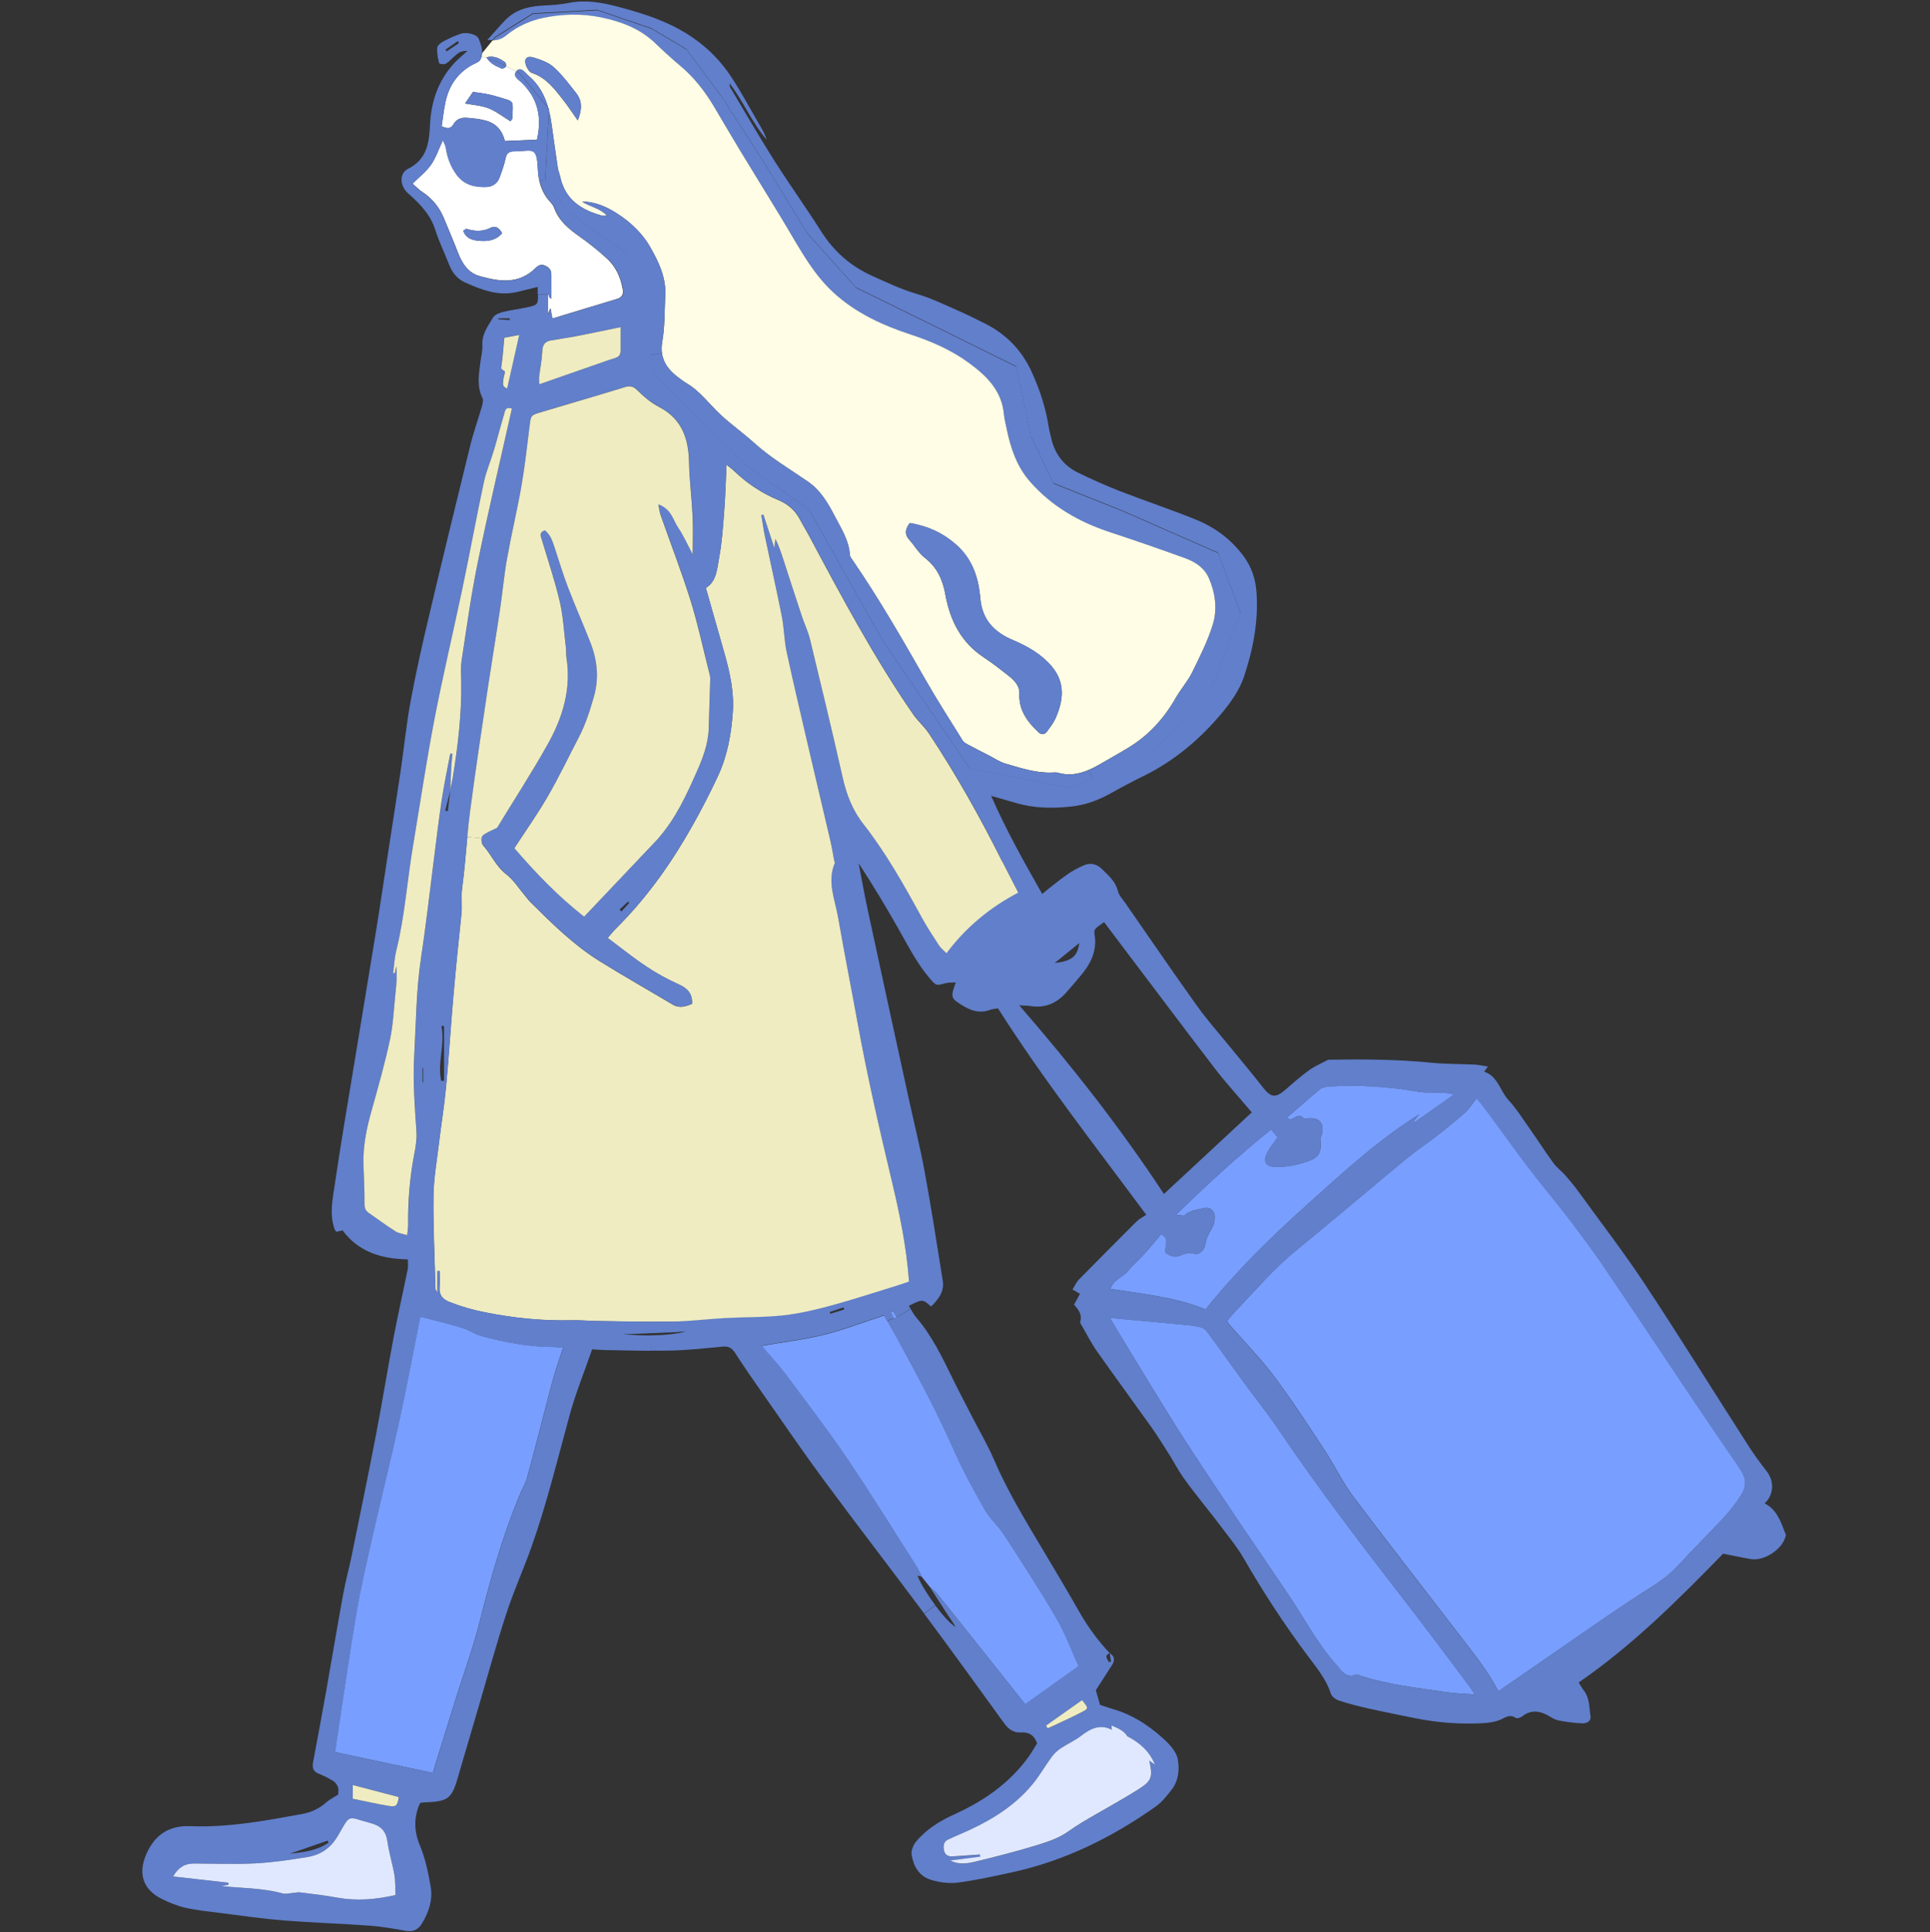 <svg width="800" height="801" viewBox="0 0 800 801" fill="none" xmlns="http://www.w3.org/2000/svg">
<rect x="0" y="0" width="800" height="801" fill="#333333" stroke="none"/>
<path d="M216.349 34.343C223.219 41.045 224.601 49.024 222.59 57.883C217.941 58.093 213.647 58.281 209.291 58.449C208.16 53.946 205.563 51.244 201.731 50.092C199.176 49.318 196.411 49.066 193.73 48.836C191.364 48.626 189.207 49.234 187.929 51.579C186.903 53.422 185.395 53.401 183.07 52.333C183.573 49.066 183.929 45.673 184.641 42.322C186.233 34.783 190.442 29.212 197.542 25.986C198.212 25.693 198.945 25.149 199.218 24.562C199.406 24.143 199.532 23.767 199.657 23.348L201.919 24.123C203.406 26.468 205.626 27.39 207.783 28.332C208.265 28.542 209.354 28.144 209.647 27.683C209.71 27.62 209.731 27.515 209.752 27.411L214.024 29.568C212.37 31.516 215.03 33.044 216.349 34.301V34.343ZM212.496 45.946C212.642 42.197 212.475 41.924 209.082 40.961C206.925 40.333 204.768 39.6 202.568 39.139C200.244 38.636 197.898 38.385 196.055 38.113C194.799 39.956 193.898 41.233 192.767 42.888C196.139 43.537 199.532 43.726 202.527 44.898C205.647 46.134 208.412 48.333 211.574 50.26C211.888 49.778 212.328 49.422 212.37 49.045C212.475 48.04 212.454 46.993 212.475 45.967L212.496 45.946Z" fill="white"/>
<path d="M258.106 119.67C258.483 121.638 258.107 123.209 255.824 123.9C247.007 126.518 238.231 129.241 228.911 132.068C228.597 130.393 228.388 129.262 228.115 127.796C227.717 128.759 227.445 129.408 227.027 130.435V122.078C227.027 122.078 227.215 121.974 227.236 121.995C227.32 122.078 227.424 122.204 227.445 122.33C227.55 122.853 227.655 123.419 228.513 123.879V113.596C228.513 111.879 227.571 110.874 226.063 110.162C224.387 109.387 223.173 109.931 222.021 111.083C215.068 118.015 206.837 116.738 198.711 114.413C194.229 113.156 191.695 109.449 190.019 105.156C188.114 100.213 186.019 95.355 184.009 90.454C182.103 85.846 179.087 82.181 174.898 79.459C173.663 78.663 172.637 77.532 171.003 76.129C173.788 73.364 176.678 71.144 178.689 68.254C180.7 65.406 181.789 61.908 183.59 58.117C184.072 59.29 184.679 60.212 184.805 61.217C185.454 65.343 186.815 69.091 189.328 72.463C192.47 76.673 196.931 77.678 201.769 77.469C204.114 77.364 206.146 76.066 207.025 73.699C208.01 71.06 208.994 68.359 209.581 65.615C209.957 63.793 210.711 62.934 212.45 62.746C212.91 62.725 213.35 62.704 213.811 62.683C220.932 62.536 222.565 60.442 222.963 70.411C223.026 71.919 223.215 73.448 223.571 74.914C224.283 78.244 225.812 81.427 228.367 84.045C228.974 84.694 229.477 85.511 229.77 86.349C231.718 91.585 235.739 94.894 240.137 97.993C244.095 100.779 247.886 103.816 251.446 107.062C255.132 110.392 257.206 114.79 258.085 119.691L258.106 119.67ZM208.136 96.695C206.984 94.412 205.245 93.47 203.486 94.37C200.114 96.109 196.868 95.962 193.433 94.873C193.161 94.789 192.721 95.271 192.03 95.627C192.993 98.601 195.381 99.439 197.915 99.753C201.685 100.172 205.35 99.899 208.136 96.695Z" fill="white"/>
<path d="M740.212 636.071C740.359 636.406 740.149 636.95 740.003 637.39C738.369 642.626 731.039 647.275 725.698 646.354C722.012 645.725 718.368 644.93 714.242 644.113C695.708 663.15 676.775 682.062 654.386 697.518C655.182 698.775 655.705 699.843 656.417 700.723C658.994 703.906 658.68 707.844 659.287 711.509C659.601 713.519 657.695 714.525 655.978 714.462C652.857 714.357 649.716 713.917 646.616 713.373C645.297 713.163 643.977 712.598 642.825 711.886C638.825 709.351 634.888 708.43 630.783 711.676C630.155 712.179 628.772 712.535 628.27 712.2C625.673 710.461 623.851 712.2 621.652 713.058C619.452 713.938 616.96 714.273 614.573 714.399C605.022 714.901 595.556 714.169 586.174 712.242C579.807 710.922 573.44 709.708 567.094 708.262C562.968 707.341 558.863 706.294 554.863 704.953C553.606 704.534 552.036 703.341 551.659 702.147C549.648 695.948 545.502 691.089 541.732 686.021C532.244 673.287 523.574 660.009 515.636 646.228C512.327 640.511 507.929 635.421 503.992 630.081C502.547 628.133 500.976 626.29 499.51 624.384C496.473 620.447 493.331 616.593 490.462 612.509C488.221 609.305 486.42 605.786 484.326 602.477C482.064 598.917 479.844 595.357 477.435 591.922C469.896 581.325 462.189 570.853 454.712 560.235C452.345 556.863 450.46 553.114 448.387 549.512C448.094 549.03 447.633 548.36 447.738 547.92C448.68 545.03 447.067 542.998 445.203 540.883C446.062 539.333 446.816 537.93 447.654 536.38C446.774 535.877 445.916 535.396 444.554 534.6C445.476 533.176 446.104 531.605 447.172 530.516C455.11 522.432 463.11 514.39 471.131 506.389C472.199 505.321 473.624 504.651 475.132 503.625C453.79 474.807 432.365 447.475 413.663 418.029C412.406 418.259 411.338 418.301 410.375 418.678C405.16 420.605 400.929 418.28 396.866 415.495C394.206 413.652 394.206 412.584 396.196 407.306C394.562 407.411 393.159 407.264 391.882 407.62C387.986 408.709 388.028 408.646 385.473 405.714C380.216 399.578 376.572 392.436 372.635 385.462C367.378 376.121 361.828 366.948 355.901 357.838C357.157 364.393 358.33 370.948 359.734 377.483C365.305 403.327 370.938 429.15 376.572 454.973C378.771 465.152 381.347 475.246 383.232 485.509C386.017 500.609 388.363 515.835 390.793 531.039C391.505 535.542 388.908 538.705 385.934 541.658C382.478 538.537 382.331 538.537 376.74 541.365C376.991 541.783 377.221 542.202 377.473 542.6L371.671 545.972C371.169 545.093 370.687 544.255 370.184 543.396C369.87 543.585 369.535 543.731 369.221 543.92C369.682 544.82 370.121 545.7 370.561 546.58L367.734 547.501C367.294 546.747 366.854 546.014 366.456 545.26C357.911 548.046 349.848 551.166 341.534 553.24C333.303 555.313 324.821 556.276 315.711 557.868C319.376 562.182 322.79 565.806 325.763 569.785C334.35 581.304 343.084 592.739 351.126 604.614C361.032 619.253 370.331 634.353 379.839 649.244C380.719 650.626 381.326 652.155 382.08 653.642C381.577 653.537 381.075 653.412 380.279 653.244C381.703 656.658 384.593 661.328 387.651 665.475L383.065 668.91C369.326 650.48 355.315 632.322 341.68 613.871C333.135 602.331 325.03 590.435 316.8 578.665C312.737 572.842 308.632 567.02 304.82 561.051C303.48 558.978 302.139 558.036 299.71 558.266C292.652 558.915 285.573 559.732 278.494 559.899C275.52 559.962 272.567 559.962 269.593 559.941L269.635 553.596C274.557 553.596 279.458 553.198 284.337 552.025C283.332 552.067 282.285 552.088 281.279 552.13L281.091 547.71C287.563 547.417 293.992 546.684 300.464 546.307C308.611 545.867 316.821 546.056 324.905 545.155C331.628 544.401 338.288 542.81 344.822 541.009C354.163 538.474 363.336 535.417 372.572 532.589C373.849 532.191 375.127 531.71 376.761 531.165C375.692 516.672 372.844 502.933 369.577 489.257C364.425 467.665 359.461 446.009 355.482 424.124C352.843 409.568 349.911 395.054 347.419 380.457C346.141 372.938 342.665 365.461 345.995 357.607C346.078 357.398 345.827 357.042 345.764 356.749C345.22 353.921 344.78 351.094 344.131 348.288C341.052 335.051 337.89 321.815 334.811 308.579C331.837 295.762 328.779 282.986 326.035 270.127C325.009 265.268 325.009 260.2 324.025 255.32C321.868 244.346 319.376 233.455 317.093 222.502C316.444 219.486 316.025 216.407 315.522 213.37C315.794 213.307 316.087 213.224 316.381 213.161C317.784 217.454 319.208 221.769 320.925 227.004C321.156 224.994 321.239 224.114 321.344 223.235C322.852 226.25 323.795 229.266 324.8 232.24C327.25 239.843 329.722 247.466 332.256 255.069C333.345 258.357 334.874 261.54 335.712 264.891C340.319 283.845 344.885 302.799 349.157 321.815C350.77 329.02 353.178 335.512 357.828 341.46C367.252 353.502 374.729 366.864 382.059 380.268C384.216 384.247 386.75 388.038 389.201 391.829C389.892 392.897 390.981 393.693 392.279 395.054C400.405 384.247 410.207 376.121 422.04 369.922C419.653 365.252 417.495 361.147 415.401 356.979C406.27 338.695 396.322 320.873 384.991 303.867C383.106 301.018 380.363 298.715 378.436 295.887C362.268 272.431 348.885 247.34 335.502 222.25C334.245 219.863 332.78 217.538 331.523 215.15C330.287 212.784 328.674 210.92 326.664 209.433L328.674 206.543L335.314 211.171L365.765 265.373L401.997 318.59L443.36 326.611L452.576 322.443L478.922 310.569L501.688 286.505L514.191 254.126L504.892 229.099L465.456 211.779L436.596 200.239L427.276 180.699L421.181 151.839L390.081 136.445L354.812 119.125L334.434 96.443L317.135 68.044L299.061 39.917L284.421 20.251L269.97 11.706L247.582 4.041L220.774 5.528L205.15 15.33L204.082 16.607C203.433 16.628 202.742 16.607 202.009 16.544C204.501 13.801 206.91 10.994 209.465 8.335C214.051 3.58 219.957 2.491 226.219 2.24C229.361 2.093 232.544 1.842 235.644 1.235C242.681 -0.189 249.55 1.046 256.231 2.805C263.52 4.732 270.85 6.952 277.635 10.157C287.877 14.953 296.61 22.073 302.914 31.603C307.333 38.263 311.082 45.383 315.124 52.274C316.15 54.054 317.156 55.834 317.742 57.866C311.773 50.912 308.275 42.347 302.474 34.556C302.516 35.456 302.453 35.833 302.579 36.064C308.632 46.179 314.517 56.42 320.821 66.369C327.125 76.317 334.015 85.909 340.34 95.878C345.597 104.192 352.55 110.329 361.514 114.371C367.671 117.156 373.766 120.026 380.321 121.952C386.227 123.691 391.819 126.476 397.495 128.947C400.804 130.372 404.029 132.068 407.296 133.639C416.511 138.037 423.297 144.718 427.611 154.1C430.962 161.431 433.454 168.97 434.69 176.95C434.92 178.416 435.36 179.903 435.674 181.369C437.078 188.008 440.826 193.013 446.879 195.966C452.701 198.815 458.649 201.453 464.681 203.799C475.111 207.841 485.771 211.339 496.096 215.59C503.887 218.795 510.505 223.8 515.573 230.711C518.819 235.13 520.453 240.115 520.83 245.476C521.71 257.582 519.385 269.352 515.594 280.682C513.793 285.981 510.337 290.966 506.714 295.322C497.646 306.254 486.965 315.323 474.126 321.648C469.498 323.93 464.953 326.339 460.471 328.852C455.382 331.679 450.083 333.711 444.282 334.339C436.386 335.219 428.595 335.135 420.909 332.831C417.914 331.931 414.878 331.114 410.836 329.941C417.202 344.497 424.512 357.398 431.988 370.592C435.57 367.765 438.774 365.042 442.209 362.655C444.387 361.084 446.837 359.785 449.309 358.717C452.031 357.565 454.628 358.152 456.806 360.33C459.445 362.969 462.356 365.315 463.34 369.315C463.822 371.262 465.477 372.938 466.67 374.697C476.43 388.729 486.043 402.845 495.991 416.751C500.264 422.762 505.206 428.312 509.877 434.051C514.359 439.58 518.966 444.983 523.301 450.575C526.883 455.183 528.684 455.413 533.187 451.455C536.244 448.774 539.323 446.072 542.632 443.685C544.978 442.009 547.721 440.836 550.297 439.475C550.528 439.328 550.863 439.328 551.177 439.328C565.188 439.098 579.178 439.182 593.148 440.564C599.158 441.171 605.211 441.067 611.264 441.36C612.939 441.444 614.615 441.842 616.751 442.156C615.955 443.266 615.62 443.727 615.18 444.292C620.898 446.135 621.715 452.188 625.233 455.999C628.689 459.769 631.411 464.188 634.385 468.377C637.611 472.964 640.626 477.676 643.914 482.179C645.318 484.084 647.328 485.53 648.878 487.31C650.763 489.467 652.606 491.687 654.281 494.012C663.497 506.724 673.11 519.207 681.78 532.317C696.273 554.266 710.137 576.633 724.337 598.77C726.766 602.582 729.426 606.289 732.233 609.849C735.709 614.269 735.144 619.902 731.458 623.253C736.589 625.892 738.202 630.96 740.086 635.84L740.212 636.071ZM721.321 620.384C723.667 616.845 724.295 613.535 721.384 609.305C706.975 588.403 692.964 567.209 678.785 546.119C673.717 538.6 668.711 531.039 663.58 523.563C656.02 512.609 647.894 502.117 639.474 491.792C630.888 481.257 623.181 470.01 615.034 459.12C614.007 457.717 612.834 456.46 611.976 455.434C610.195 457.675 608.96 459.727 607.242 461.298C603.41 464.712 599.41 467.937 595.347 471.1C591.305 474.283 586.969 477.068 583.011 480.336C567.743 492.964 552.727 505.866 537.354 518.327C527.783 526.097 519.909 535.459 511.447 544.297C510.442 545.386 509.542 546.58 508.536 547.794C509.227 548.674 509.73 549.407 510.337 550.077C516.285 556.926 522.694 563.418 528.098 570.664C535.428 580.466 542.129 590.749 548.831 600.949C552.999 607.253 556.203 614.227 560.706 620.216C575.576 640.029 590.823 659.59 605.944 679.214C611.347 686.23 616.918 693.141 621.023 701.205C628.521 696.031 635.956 690.9 643.391 685.769C655.203 677.622 666.91 669.287 678.974 661.496C684.691 657.789 690.555 654.48 695.247 649.37C701.509 642.584 708.064 636.092 714.326 629.348C716.881 626.583 719.227 623.567 721.3 620.426L721.321 620.384ZM611.327 702.545C610.154 700.765 609.546 699.718 608.813 698.775C600.289 687.445 591.849 676.031 583.158 664.826C564.853 641.16 546.653 617.431 529.92 592.613C525.375 585.848 520.244 579.503 515.406 572.905C510.337 565.973 505.374 558.978 500.306 552.046C499.74 551.292 498.798 550.601 497.876 550.349C496.159 549.868 494.337 549.616 492.535 549.428C481.75 548.423 470.964 547.417 460.115 546.433C462.838 550.936 465.561 555.627 468.409 560.256C476.807 573.89 484.933 587.691 493.729 601.074C506.714 620.929 520.076 640.49 533.396 660.135C540.265 670.229 545.857 681.204 554.088 690.398C556.329 692.848 557.984 695.843 562.11 694.314C562.675 694.105 563.534 694.628 564.267 694.859C575.513 698.524 587.262 699.738 598.886 701.477C602.802 702.042 606.761 702.168 611.327 702.545ZM586.404 465.256C591.828 461.445 597.253 457.612 602.656 453.8C599.85 452.963 597.315 453.025 594.76 452.963C592.498 452.921 590.216 453.025 587.975 452.648C575.723 450.554 563.387 449.654 550.968 450.449C549.69 450.512 548.119 450.743 547.198 451.538C542.486 455.392 537.941 459.497 533.312 463.497C534.318 464.104 535.009 464.125 535.595 463.874C537.187 463.141 538.674 461.675 540.37 463.728C540.58 464 541.501 463.707 542.067 463.665C546.863 463.204 549.02 465.675 547.889 470.387C547.7 471.1 547.198 471.812 547.281 472.482C547.91 477.424 546.737 479.812 542.569 481.32C538.045 482.933 533.375 483.938 528.516 483.812C524.809 483.728 523.448 481.864 524.977 478.493C526.087 476.105 527.867 474.032 529.522 471.518C528.809 470.681 528.014 469.675 526.862 468.293C513.249 479.226 500.662 490.807 487.488 503.625C489.436 503.771 490.672 504.232 491.049 503.834C493.227 501.656 496.201 501.698 498.839 500.881C500.955 500.211 503.259 501.593 503.426 503.834C503.573 505.426 503.384 507.269 502.651 508.609C501.332 510.976 499.929 513.196 499.552 516.023C499.238 518.285 497.164 520.421 495.174 519.814C492.64 519.039 490.944 519.877 488.912 520.672C486.713 521.552 484.828 520.652 483.132 519.458C482.42 516.861 485.142 513.615 481.289 511.73C478.901 514.515 476.702 517.196 474.399 519.772C472.158 522.222 469.54 524.38 467.529 526.997C465.477 529.615 461.519 530.348 460.304 534.37C473.896 536.485 487.3 537.783 499.656 542.872C512.578 526.767 526.862 512.861 541.69 499.52C556.539 486.158 571.241 472.587 588.331 461.926C587.556 462.89 586.739 463.874 585.964 464.837C586.111 464.984 586.236 465.11 586.383 465.277L586.404 465.256ZM518.861 461.151C513.605 454.91 508.39 449.214 503.698 443.14C490.923 426.49 478.357 409.673 465.686 392.939C463.005 389.378 460.304 385.818 457.644 382.279C453.581 385.169 453.372 385.19 453.728 387.598C454.817 394.531 451.863 399.955 447.591 404.918C445.643 407.222 443.696 409.547 441.685 411.767C437.748 416.081 432.952 418.029 427.087 417.087C425.977 416.919 424.847 416.919 422.48 416.793C444.47 442.093 464.409 467.56 482.462 494.996C494.881 483.477 506.777 472.398 518.861 461.172V461.151ZM437.203 399.222C444.282 398.489 446.628 396.436 447.361 390.97C443.884 393.798 440.554 396.52 437.203 399.222ZM349.911 542.914C349.848 542.6 349.764 542.286 349.702 541.993C347.775 542.642 345.869 543.312 343.921 543.941C343.984 544.192 344.089 544.422 344.152 544.674C346.057 544.066 347.984 543.48 349.911 542.893V542.914Z" fill="#617FCB"/>
<path d="M721.407 609.304C724.297 613.534 723.69 616.843 721.344 620.383C719.271 623.524 716.925 626.54 714.37 629.304C708.087 636.069 701.532 642.541 695.29 649.326C690.599 654.436 684.735 657.746 679.017 661.453C666.975 669.244 655.268 677.6 643.435 685.726C635.979 690.857 628.565 695.988 621.067 701.161C616.941 693.119 611.391 686.187 605.988 679.171C590.888 659.526 575.641 639.986 560.75 620.173C556.268 614.162 553.043 607.209 548.875 600.905C542.152 590.685 535.472 580.423 528.141 570.621C522.738 563.375 516.35 556.882 510.381 550.034C509.774 549.364 509.271 548.631 508.58 547.751C509.585 546.536 510.486 545.342 511.491 544.253C519.952 535.415 527.848 526.054 537.398 518.284C552.75 505.822 567.766 492.921 583.055 480.292C587.013 477.025 591.328 474.219 595.391 471.056C599.433 467.915 603.433 464.669 607.286 461.255C609.004 459.684 610.26 457.632 612.02 455.391C612.878 456.396 614.051 457.673 615.077 459.077C623.224 469.967 630.952 481.214 639.518 491.748C647.937 502.073 656.043 512.587 663.624 523.519C668.755 530.996 673.761 538.557 678.829 546.075C692.987 567.165 706.998 588.36 721.428 609.262L721.407 609.304Z" fill="#789EFF"/>
<path d="M608.805 698.752C609.538 699.695 610.145 700.763 611.318 702.522C606.731 702.145 602.794 702.04 598.877 701.454C587.275 699.716 575.505 698.48 564.258 694.836C563.525 694.606 562.666 694.082 562.101 694.291C557.954 695.841 556.299 692.846 554.079 690.375C545.849 681.181 540.257 670.207 533.387 660.112C520.067 640.467 506.706 620.906 493.721 601.051C484.945 587.669 476.799 573.867 468.4 560.233C465.552 555.604 462.808 550.913 460.106 546.41C470.955 547.394 481.741 548.379 492.527 549.405C494.328 549.594 496.129 549.845 497.867 550.327C498.789 550.578 499.731 551.269 500.297 552.023C505.386 558.955 510.35 565.95 515.397 572.883C520.235 579.48 525.345 585.826 529.911 592.59C546.645 617.408 564.844 641.137 583.149 664.803C591.84 676.008 600.281 687.401 608.805 698.752Z" fill="#789EFF"/>
<path d="M602.655 453.802C597.252 457.614 591.828 461.447 586.403 465.258C586.257 465.091 586.131 464.965 585.985 464.819C586.759 463.855 587.576 462.871 588.351 461.907C571.261 472.568 556.58 486.139 541.71 499.501C526.882 512.842 512.599 526.748 499.677 542.854C487.32 537.743 473.916 536.466 460.324 534.351C461.539 530.329 465.497 529.596 467.55 526.979C469.581 524.361 472.199 522.224 474.419 519.753C476.744 517.177 478.922 514.496 481.309 511.711C485.142 513.596 482.44 516.842 483.152 519.439C484.828 520.633 486.713 521.533 488.933 520.654C490.964 519.879 492.661 519.02 495.195 519.795C497.163 520.402 499.237 518.245 499.572 516.004C499.97 513.177 501.373 510.978 502.672 508.59C503.405 507.229 503.593 505.386 503.447 503.815C503.279 501.574 500.996 500.213 498.86 500.862C496.221 501.658 493.247 501.616 491.069 503.815C490.671 504.213 489.456 503.752 487.509 503.606C500.682 490.788 513.269 479.207 526.882 468.274C528.034 469.656 528.83 470.662 529.542 471.5C527.887 474.013 526.086 476.086 524.997 478.474C523.489 481.825 524.83 483.689 528.537 483.793C533.396 483.94 538.066 482.914 542.59 481.301C546.757 479.814 547.93 477.406 547.302 472.463C547.218 471.793 547.721 471.081 547.909 470.369C549.04 465.656 546.904 463.185 542.087 463.646C541.522 463.688 540.6 463.981 540.391 463.709C538.694 461.635 537.186 463.101 535.616 463.855C535.05 464.107 534.359 464.086 533.333 463.478C537.961 459.478 542.506 455.394 547.218 451.52C548.14 450.745 549.71 450.514 550.988 450.43C563.407 449.656 575.722 450.535 587.995 452.63C590.236 453.027 592.519 452.902 594.781 452.944C597.336 452.986 599.87 452.944 602.676 453.781L602.655 453.802Z" fill="#789EFF"/>
<path d="M504.951 229.238L514.25 254.265L501.747 286.644L478.981 310.708L452.635 322.583L451.168 319.295C452.718 318.645 454.226 317.849 455.713 316.991C459.755 314.645 463.86 312.362 467.861 309.933C476.154 304.844 482.5 297.89 487.317 289.429C489.411 285.743 492.301 282.497 494.165 278.769C497.37 272.256 500.679 265.7 502.773 258.831C504.679 252.548 503.758 245.846 501.119 239.752C499.276 235.521 495.464 233.008 491.275 231.5C480.908 227.751 470.457 224.128 459.986 220.672C447.252 216.463 435.984 210.033 427.063 199.834C421.471 193.488 418.937 185.781 417.282 177.696C416.884 175.77 416.382 173.864 416.193 171.895C415.313 162.073 409.051 155.915 401.679 150.554C394.412 145.213 386.223 141.653 377.72 138.846C365.971 134.993 354.829 129.904 345.635 121.484C341.781 117.966 338.388 113.756 335.456 109.421C331.163 103.054 327.456 96.269 323.435 89.692C317.864 80.519 312.209 71.388 306.638 62.215C303.036 56.267 299.559 50.235 295.999 44.287C292.166 37.878 287.622 32.077 281.883 27.26C278.406 24.349 275.035 21.291 271.788 18.129C265.443 11.992 257.673 9.039 249.232 7.301C241.232 5.646 233.253 5.856 225.378 7.469C219.744 8.62 214.403 11.071 209.922 14.736C208.183 16.181 206.361 16.788 204.204 16.851L205.272 15.574L220.896 5.772L247.704 4.285L270.092 11.95L284.543 20.495L299.182 40.161L317.257 68.288L334.556 96.687L354.934 119.369L390.202 136.689L421.303 152.083L427.398 180.943L436.718 200.483L465.578 212.023L505.014 229.343L504.951 229.238Z" fill="#617FCB"/>
<path d="M501.1 239.687C503.739 245.782 504.661 252.505 502.755 258.767C500.66 265.636 497.351 272.191 494.147 278.705C492.283 282.454 489.393 285.7 487.299 289.365C482.503 297.826 476.136 304.8 467.842 309.869C463.842 312.298 459.758 314.581 455.695 316.927C454.208 317.785 452.679 318.581 451.15 319.23C447.171 320.927 443.003 321.66 438.438 320.34C437.726 320.131 436.93 320.236 436.155 320.257C429.369 320.55 423.023 318.372 416.677 316.529C414.248 315.817 412.049 314.267 409.787 313.115C407.127 311.754 404.426 310.434 401.808 308.989C400.823 308.465 399.63 307.921 399.064 307.062C393.87 298.706 388.55 290.433 383.671 281.909C374.079 265.092 364.424 248.316 353.47 232.336C352.968 231.603 352.297 230.765 352.256 229.949C351.858 223.98 348.674 219.1 346.014 214.011C343.229 208.628 340.15 203.351 335.019 199.769C327.48 194.554 319.521 189.905 312.652 183.685C308.191 179.643 303.227 176.145 298.787 172.04C294.054 167.642 290.263 162.218 284.546 158.867C283.373 158.176 282.284 157.317 281.216 156.521C277.467 153.715 274.933 150.573 274.367 146.343C274.179 144.856 274.2 143.243 274.535 141.442C275.624 135.243 275.414 128.792 275.75 122.467C276.168 115.011 272.964 108.456 269.487 102.383C266.283 96.791 261.445 92.141 255.895 88.581C251.476 85.733 246.722 83.617 241.298 83.554C244.418 85.691 248.502 86.151 251.581 89.314C250.617 89.377 250.157 89.565 249.759 89.46C241.067 87.136 234.198 82.821 232.187 73.229C231.936 72.056 231.412 70.905 231.224 69.732C230.323 63.763 229.506 57.794 228.669 51.825C228.396 49.773 228.04 47.804 227.538 45.856L227.58 45.186L227.266 44.788C225.841 39.699 223.433 35.092 219.056 31.384C217.652 30.191 216.019 27.573 214.26 29.29C214.155 29.374 214.05 29.5 214.008 29.583L209.736 27.426C209.841 26.882 209.694 26.023 209.359 25.814C207.202 24.306 204.898 22.923 201.631 23.74C201.694 23.887 201.798 24.012 201.882 24.138L199.62 23.363C199.704 22.944 199.788 22.525 199.809 22.107L204.165 16.766C206.322 16.703 208.144 16.096 209.882 14.651C214.364 10.986 219.705 8.535 225.339 7.383C233.213 5.771 241.193 5.561 249.193 7.216C257.633 8.954 265.403 11.907 271.749 18.044C274.996 21.185 278.367 24.243 281.844 27.175C287.603 31.971 292.127 37.772 295.96 44.202C299.52 50.15 302.997 56.181 306.599 62.129C312.17 71.303 317.825 80.434 323.396 89.607C327.417 96.183 331.124 102.969 335.417 109.336C338.37 113.692 341.742 117.881 345.596 121.399C354.79 129.818 365.932 134.908 377.681 138.761C386.184 141.568 394.373 145.128 401.64 150.469C408.991 155.83 415.274 161.987 416.154 171.81C416.342 173.758 416.845 175.663 417.243 177.611C418.898 185.695 421.432 193.402 427.024 199.748C435.946 209.927 447.213 216.377 459.947 220.587C470.439 224.043 480.869 227.666 491.236 231.415C495.425 232.923 499.236 235.436 501.079 239.666L501.1 239.687ZM437.516 297.826C440.804 290.37 441.705 283.04 435.883 276.192C431.526 271.123 425.872 267.919 419.945 265.406C411.986 262.055 407.106 256.903 406.332 248.023C405.599 239.415 403.064 231.624 396.09 225.592C390.645 220.859 384.571 218.116 377.136 216.838C375.23 219.247 374.812 221.446 376.948 223.833C379.126 226.284 380.843 229.32 383.377 231.289C388.55 235.289 390.812 240.525 391.902 246.682C393.849 257.322 398.436 266.369 407.798 272.548C411.316 274.872 414.646 277.469 417.955 280.087C420.363 281.972 422.667 284.213 422.542 287.543C422.228 294.308 425.725 299.062 430.27 303.418C431.694 304.779 432.992 304.654 434.061 303.167C435.296 301.47 436.658 299.753 437.495 297.847L437.516 297.826ZM239.496 49.877C241.172 45.605 241.465 41.982 238.889 38.715C235.915 34.945 233.025 31.008 229.485 27.845C227.286 25.834 224.061 24.745 221.087 23.824C218.281 22.965 217.024 24.515 218.092 27.238C218.553 28.41 219.454 29.877 220.48 30.233C226.323 32.159 229.779 36.746 233.297 41.249C235.371 43.888 237.235 46.715 239.475 49.898L239.496 49.877Z" fill="#FFFDE6"/>
<path d="M488.167 729.216C488.942 733.279 488.628 738.096 485.759 741.824C483.748 744.421 481.612 747.143 478.973 749.007C460.752 761.867 441.066 771.584 419.138 776.297C411.766 777.888 404.352 779.543 396.875 780.485C393.252 780.946 389.231 780.381 385.712 779.271C381 777.826 378.633 773.658 377.879 768.987C377.607 767.312 378.487 765.008 379.618 763.626C383.89 758.411 389.44 754.976 395.618 752.17C407.598 746.746 418.279 739.415 426.154 728.609C427.578 726.682 428.73 724.567 429.903 722.724C428.583 719.226 426.405 718.032 423.096 718.242C420.206 718.409 418.028 716.922 416.29 714.493C405.294 699.309 394.32 684.125 383.136 669.067C383.115 669.046 383.115 669.025 383.094 669.004L387.681 665.569C390.759 669.716 394.006 673.297 396.079 674.47C395.179 672.815 394.027 671.287 393 669.716C390.466 665.862 388.016 661.946 385.503 658.029C386.403 658.804 387.45 659.475 388.183 660.396C394.718 668.522 401.189 676.669 407.703 684.837C413.42 692.041 419.159 699.246 424.918 706.513C432.437 701.152 439.725 695.937 447.034 690.743C443.851 683.727 441.442 676.962 437.861 670.868C430.908 658.993 423.389 647.453 415.912 635.913C413.651 632.395 410.258 629.588 408.205 625.986C403.514 617.713 398.886 609.315 395.074 600.603C388.121 584.79 379.953 569.648 371.659 554.527C370.382 552.161 369.041 549.836 367.722 547.574L370.549 546.653C370.926 546.443 371.303 546.234 371.68 546.024L377.481 542.652C378.193 543.888 378.885 545.166 379.806 546.213C386.403 553.899 390.676 562.905 395.053 571.868C397.65 577.188 400.414 582.382 403.095 587.618C406.069 593.419 409.399 599.032 411.954 605.001C417.399 617.692 424.478 629.463 431.557 641.296C436.898 650.259 442.259 659.223 447.411 668.292C450.951 674.491 455.119 680.188 459.998 685.381C457.36 686.512 459.224 687.79 459.517 689.005C459.852 688.984 460.187 688.963 460.522 688.942C460.333 687.748 460.145 686.575 459.998 685.402H460.019C462.177 686.722 462.155 688.418 460.899 690.366C458.721 693.78 456.522 697.152 454.239 700.712C454.7 702.387 455.265 704.377 455.977 706.807C457.527 707.309 459.663 708.063 461.82 708.691C469.528 710.974 476.104 715.31 481.989 720.587C484.607 722.933 487.56 726.033 488.167 729.216ZM476.376 729.928C477.151 730.452 477.926 731.017 478.701 731.562C476.502 726.033 472.355 722.514 467.287 719.875C465.8 717.467 463.37 716.545 460.689 715.393C460.794 716.294 460.857 716.734 460.899 717.173C456.019 714.765 452.082 716.566 448.165 719.666C445.589 721.697 442.469 723.017 439.725 724.86C438.301 725.802 436.961 727.038 435.955 728.42C433.191 732.169 430.866 736.295 427.913 739.876C419.703 749.782 408.771 755.898 397.147 760.841C395.744 761.448 394.362 762.055 393 762.704C391.157 763.584 390.948 765.155 391.262 766.935C391.576 768.883 392.812 769.783 394.76 769.679C397.022 769.574 399.262 769.364 401.524 769.218C403.074 769.113 404.624 768.987 406.195 768.883L406.258 769.783C402.111 770.307 397.985 770.851 393.859 771.375C397.273 773.197 400.708 772.736 404.017 771.92C412.373 769.867 420.708 767.752 428.939 765.281C433.672 763.835 438.657 762.265 442.615 759.458C446.427 756.715 450.406 754.39 454.448 752.107C460.082 748.882 465.737 745.698 471.266 742.264C477.444 738.368 477.926 736.944 476.376 729.97V729.928ZM448.877 709.613C451.307 708.294 451.16 707.979 448.563 704.859C443.432 708.461 438.531 711.938 433.631 715.393L434.322 716.566C439.202 714.262 444.144 712.126 448.877 709.613Z" fill="#617FCB"/>
<path d="M478.696 731.55C477.921 731.005 477.146 730.44 476.371 729.916C477.942 736.912 477.461 738.336 471.261 742.21C465.732 745.645 460.078 748.828 454.444 752.054C450.402 754.357 446.422 756.682 442.611 759.405C438.652 762.211 433.668 763.782 428.935 765.227C420.704 767.719 412.348 769.835 404.012 771.866C400.703 772.662 397.247 773.123 393.854 771.321C397.98 770.798 402.106 770.253 406.253 769.73L406.19 768.829C404.619 768.934 403.07 769.06 401.52 769.164C399.258 769.311 397.017 769.499 394.755 769.625C392.807 769.73 391.572 768.85 391.257 766.881C390.964 765.101 391.174 763.531 392.996 762.651C394.357 762.002 395.739 761.394 397.143 760.787C408.787 755.844 419.699 749.729 427.908 739.823C430.882 736.241 433.207 732.116 435.951 728.367C436.956 726.984 438.296 725.749 439.721 724.806C442.464 722.963 445.585 721.623 448.161 719.612C452.098 716.534 456.035 714.711 460.894 717.12C460.852 716.68 460.811 716.24 460.685 715.34C463.366 716.492 465.795 717.413 467.282 719.822C472.35 722.461 476.476 725.979 478.696 731.508V731.55Z" fill="#E0E8FF"/>
<path d="M459.989 685.375C459.989 685.375 460.007 685.375 460.007 685.393H459.989V685.375Z" fill="#617FCB"/>
<path d="M451.169 319.257L452.634 322.545L443.419 326.713L402.056 318.692L365.824 265.475L335.372 211.273L328.733 206.645L310.031 193.66L271.244 155.166L269.903 147.145L274.406 146.391C274.972 150.621 277.506 153.763 281.255 156.569C282.344 157.365 283.412 158.224 284.585 158.915C290.281 162.266 294.072 167.69 298.826 172.088C303.266 176.172 308.23 179.67 312.691 183.733C319.56 189.932 327.519 194.581 335.058 199.817C340.189 203.378 343.268 208.676 346.053 214.059C348.692 219.148 351.897 224.007 352.295 229.997C352.336 230.834 353.007 231.651 353.509 232.384C364.463 248.364 374.118 265.161 383.71 281.957C388.589 290.481 393.888 298.775 399.103 307.11C399.648 307.99 400.841 308.513 401.847 309.037C404.465 310.461 407.166 311.801 409.826 313.163C412.109 314.315 414.287 315.844 416.716 316.577C423.062 318.42 429.408 320.598 436.194 320.305C436.948 320.284 437.765 320.2 438.477 320.388C443.063 321.729 447.21 320.996 451.189 319.278L451.169 319.257Z" fill="#617FCB"/>
<path d="M448.523 704.836C451.12 707.957 451.288 708.292 448.837 709.59C444.104 712.103 439.162 714.24 434.282 716.543L433.591 715.371C438.492 711.915 443.392 708.438 448.523 704.836Z" fill="#EFECC2"/>
<path d="M437.893 670.885C441.474 676.979 443.904 683.744 447.066 690.76C439.757 695.954 432.469 701.169 424.95 706.53C419.169 699.263 413.452 692.038 407.734 684.854C401.221 676.686 394.749 668.518 388.215 660.413C387.482 659.492 386.414 658.821 385.534 658.047C384.403 656.622 383.251 655.177 382.12 653.753C381.387 652.287 380.759 650.737 379.88 649.355C370.35 634.443 361.073 619.364 351.166 604.725C343.124 592.829 334.37 581.415 325.804 569.896C322.83 565.917 319.416 562.314 315.751 557.979C324.861 556.387 333.343 555.424 341.574 553.351C349.889 551.277 357.952 548.157 366.497 545.371C366.916 546.104 367.355 546.837 367.774 547.612C369.094 549.874 370.413 552.199 371.712 554.565C379.984 569.686 388.173 584.828 395.126 600.641C398.938 609.353 403.566 617.751 408.258 626.024C410.31 629.626 413.703 632.433 415.965 635.951C423.442 647.491 430.961 659.031 437.914 670.906L437.893 670.885Z" fill="#789EFF"/>
<path d="M435.882 276.171C441.704 283.02 440.804 290.35 437.516 297.806C436.678 299.712 435.337 301.408 434.081 303.125C432.992 304.612 431.714 304.738 430.29 303.377C425.745 299.021 422.248 294.266 422.562 287.502C422.709 284.172 420.405 281.931 417.975 280.046C414.666 277.428 411.336 274.831 407.818 272.506C398.456 266.328 393.89 257.28 391.922 246.641C390.812 240.505 388.571 235.248 383.398 231.248C380.843 229.3 379.146 226.263 376.968 223.792C374.832 221.404 375.251 219.205 377.157 216.797C384.591 218.074 390.665 220.818 396.11 225.551C403.085 231.583 405.598 239.374 406.352 247.982C407.127 256.862 412.007 262.014 419.965 265.365C425.892 267.878 431.547 271.082 435.903 276.15L435.882 276.171Z" fill="#617FCB"/>
<path d="M415.438 357.112C417.532 361.279 419.689 365.384 422.077 370.055C410.265 376.254 400.442 384.38 392.316 395.187C390.996 393.825 389.928 393.029 389.237 391.961C386.787 388.171 384.253 384.38 382.096 380.401C374.765 366.997 367.289 353.635 357.864 341.592C353.215 335.666 350.806 329.152 349.194 321.948C344.921 302.931 340.334 283.977 335.748 265.023C334.91 261.673 333.381 258.489 332.292 255.201C329.758 247.599 327.308 239.975 324.836 232.373C323.852 229.378 322.91 226.362 321.381 223.367C321.297 224.247 321.192 225.147 320.962 227.137C319.245 221.901 317.82 217.587 316.417 213.293C316.145 213.356 315.852 213.44 315.559 213.503C316.061 216.54 316.48 219.618 317.129 222.634C319.412 233.587 321.883 244.478 324.061 255.452C325.025 260.332 325.025 265.4 326.072 270.259C328.836 283.119 331.894 295.894 334.847 308.711C337.926 321.948 341.088 335.184 344.167 348.42C344.816 351.226 345.256 354.054 345.801 356.881C345.864 357.153 346.115 357.53 346.031 357.74C342.701 365.615 346.178 373.07 347.455 380.589C349.969 395.187 352.88 409.7 355.518 424.256C359.498 446.121 364.461 467.797 369.613 489.39C372.881 503.045 375.729 516.805 376.797 531.298C375.163 531.842 373.907 532.324 372.608 532.722C363.372 535.549 354.178 538.607 344.858 541.141C338.324 542.942 331.664 544.513 324.941 545.288C316.857 546.188 308.647 546 300.5 546.44C294.029 546.817 287.599 547.55 281.128 547.843C280.206 547.885 279.285 547.906 278.363 547.927C268.247 548.115 258.132 547.822 247.995 547.696C244.225 547.633 240.456 547.277 236.686 547.382C224.706 547.654 212.915 546.44 201.124 544.094C196.014 543.089 191.176 541.706 186.38 539.822C183.51 538.691 181.898 536.973 182.17 533.685C182.358 531.444 182.191 529.203 182.191 526.962C181.919 526.941 181.625 526.941 181.311 526.941V536.031C180.704 534.921 180.474 534.69 180.474 534.46C180.16 521.622 179.489 508.784 179.636 495.924C179.72 488.594 181.039 481.285 181.919 473.955C182.882 465.996 184.181 458.08 184.914 450.121C186.087 437.785 186.798 425.45 187.887 413.093C188.872 401.679 190.045 390.286 191.238 378.872C191.615 375.374 191.029 371.918 191.511 368.337C192.474 361.258 193.019 354.096 193.689 346.975L199.595 347.519C199.49 348.525 199.742 349.907 200.265 350.493C203.679 354.284 205.564 359.164 209.815 362.431C212.873 364.756 215.009 368.253 217.564 371.248C218.339 372.17 219.03 373.175 219.91 374.034C228.79 382.872 237.712 391.689 248.372 398.37C258.383 404.611 268.645 410.391 278.782 416.444C281.63 418.141 284.248 417.282 286.845 416.172C287.034 412.025 285.065 409.847 281.505 408.213C276.834 406.098 272.268 403.627 267.996 400.778C262.593 397.218 257.566 393.113 251.849 388.862C253.189 387.354 254.132 386.097 255.262 385.008C266.258 374.055 275.515 361.761 283.41 348.483C288.583 339.833 293.317 330.89 297.568 321.759C301.463 313.486 303.097 304.439 303.726 295.391C304.333 287.035 302.553 278.825 300.249 270.804C297.736 261.945 295.243 253.107 292.563 243.766C297.149 240.98 297.212 235.619 298.113 230.907C299.306 224.561 299.683 218.026 300.186 211.576C300.647 205.565 300.814 199.533 301.129 192.664C302.616 193.879 303.642 194.591 304.5 195.45C309.82 200.539 315.894 204.518 322.617 207.324C324.103 207.953 325.444 208.686 326.658 209.586C328.669 211.073 330.261 212.937 331.517 215.304C332.774 217.691 334.24 220.016 335.496 222.404C348.879 247.494 362.262 272.584 378.43 296.041C380.357 298.868 383.101 301.172 384.986 304.02C396.295 321.047 406.264 338.849 415.396 357.132L415.438 357.112Z" fill="#EFECC2"/>
<path d="M370.203 543.457C370.706 544.316 371.187 545.153 371.69 546.033C371.313 546.243 370.936 546.452 370.559 546.661C370.119 545.761 369.68 544.881 369.219 544.002C369.533 543.813 369.868 543.666 370.182 543.478L370.203 543.457Z" fill="#789EFF"/>
<path d="M328.718 206.652L326.708 209.542C325.493 208.642 324.153 207.909 322.666 207.28C315.922 204.474 309.849 200.495 304.55 195.405C303.67 194.547 302.665 193.835 301.178 192.62C300.864 199.468 300.696 205.521 300.235 211.532C299.733 218.003 299.356 224.517 298.162 230.863C297.261 235.575 297.199 240.936 292.612 243.722C295.272 253.063 297.785 261.922 300.298 270.76C302.602 278.781 304.361 286.991 303.775 295.347C303.126 304.416 301.492 313.442 297.617 321.715C293.366 330.846 288.633 339.789 283.46 348.439C275.564 361.717 266.307 374.011 255.312 384.964C254.181 386.074 253.238 387.31 251.898 388.818C257.595 393.069 262.642 397.174 268.045 400.734C272.297 403.583 276.883 406.054 281.554 408.169C285.114 409.803 287.083 411.981 286.894 416.128C284.297 417.238 281.68 418.096 278.831 416.4C268.716 410.347 258.432 404.567 248.421 398.326C237.761 391.666 228.819 382.828 219.959 373.99C219.08 373.131 218.389 372.126 217.614 371.204C215.059 368.209 212.922 364.712 209.865 362.387C205.613 359.12 203.728 354.24 200.315 350.449C199.791 349.884 199.539 348.502 199.644 347.475C199.686 347.015 199.812 346.617 200.021 346.449C201.466 345.067 203.603 344.376 206.095 343.098C212.839 332.04 220.378 320.5 227.059 308.479C233.259 297.4 236.944 285.462 234.808 272.393C234.62 271.22 234.787 269.985 234.641 268.791C233.866 262.361 233.552 255.806 232.106 249.523C230.096 240.853 227.227 232.391 224.672 223.847C224.19 222.234 223.352 220.705 225.844 219.783C228.169 221.522 228.986 224.098 229.845 226.674C231.688 232.287 233.384 237.941 235.478 243.429C238.452 251.178 241.824 258.78 244.84 266.508C247.689 273.88 248.401 281.357 246.097 289.169C244.442 294.824 242.662 300.395 239.939 305.61C235.688 313.798 231.729 322.113 227.101 330.092C222.891 337.381 217.991 344.271 213.257 351.58C222.033 361.759 231.269 371.435 242.159 379.959C252.526 369.005 262.726 358.282 272.883 347.538C272.988 347.433 273.072 347.287 273.155 347.161C280.213 339.035 284.632 329.401 288.905 319.704C291.397 314.05 293.638 308.248 293.806 301.882C293.973 295.096 294.246 288.31 294.434 281.504C294.455 280.771 294.329 280.017 294.141 279.263C291.565 269.168 289.408 258.948 286.329 249.02C282.58 237.062 278.056 225.354 273.889 213.521C273.491 212.391 273.365 211.155 272.925 209.019C278.37 210.966 279.041 215.511 281.156 218.674C283.397 221.983 285.01 225.69 287.188 229.753C287.188 224.098 287.376 219.092 287.146 214.108C286.769 206.568 285.785 199.05 285.659 191.531C285.47 181.604 282.601 173.52 273.176 168.619C269.888 166.922 266.914 164.388 264.275 161.77C262.6 160.137 261.385 159.718 259.165 160.388C247.626 163.948 235.981 167.341 224.42 170.776C220.022 172.095 220.148 172.158 219.561 176.682C218.535 184.913 217.635 193.164 216.21 201.332C214.472 211.28 212.064 221.145 210.305 231.114C208.985 238.381 208.357 245.753 207.247 253.083C205.697 263.388 203.98 273.65 202.451 283.954C199.854 301.421 197.194 318.888 194.89 336.417C194.429 339.915 194.094 343.412 193.759 346.931C193.089 354.052 192.544 361.214 191.581 368.293C191.099 371.874 191.665 375.33 191.309 378.828C190.115 390.242 188.942 401.635 187.958 413.049C186.869 425.406 186.157 437.741 184.984 450.077C184.251 458.035 182.952 465.952 181.989 473.911C181.109 481.22 179.811 488.529 179.706 495.88C179.539 508.739 180.209 521.599 180.544 534.416C180.544 534.646 180.774 534.877 181.382 535.987V526.897C181.675 526.897 181.989 526.897 182.261 526.918C182.261 529.159 182.429 531.4 182.24 533.641C181.968 536.929 183.581 538.647 186.45 539.777C191.225 541.662 196.084 543.045 201.194 544.05C212.964 546.396 224.756 547.61 236.756 547.338C240.526 547.254 244.296 547.589 248.065 547.652C258.202 547.757 268.318 548.071 278.433 547.883C279.355 547.862 280.276 547.841 281.198 547.799L281.386 552.218C273.616 552.532 265.867 552.867 258.118 553.181C262.014 553.433 265.888 553.663 269.763 553.663L269.721 560.009C263.333 559.988 256.945 559.778 250.516 559.695C248.903 559.674 247.269 559.506 245.447 559.401C242.18 568.826 238.515 577.79 236.002 587.089C231.017 605.33 226.578 623.698 220.232 641.52C216.986 650.652 212.964 659.49 209.969 668.684C205.823 681.334 202.325 694.193 198.576 706.948C195.832 716.204 193.131 725.503 190.387 734.802C190.325 735.095 190.22 735.41 190.157 735.682C187.246 745.923 186.094 746.845 175.476 747.263C175.036 747.263 174.596 747.431 174.093 747.515C171.475 753.421 171.538 759.055 174.093 765.191C176.355 770.573 177.528 776.48 178.533 782.26C179.455 787.642 177.738 792.773 174.91 797.423C173.486 799.79 171.433 801.004 168.438 800.502C163.37 799.622 158.323 798.701 153.234 798.344C141.317 797.465 129.379 797.109 117.504 796.166C108.959 795.475 100.415 794.24 91.891 793.151C86.948 792.522 81.963 792.04 77.125 790.972C73.628 790.197 70.172 788.815 66.968 787.203C59.156 783.286 57.145 776.605 60.685 768.605C64.203 760.604 70.13 756.73 78.843 757.086C94.697 757.714 110.132 754.803 125.609 751.955C129.295 751.264 132.416 749.693 135.222 747.222C136.563 746.049 138.217 745.253 140.186 743.975C140.186 743.326 140.437 742.07 140.102 740.98C139.809 739.996 139.013 738.928 138.175 738.384C136.29 737.211 134.238 736.205 132.165 735.368C129.672 734.383 129.358 732.729 129.819 730.299C131.683 720.645 133.421 710.99 135.16 701.335C137.547 687.805 139.809 674.255 142.28 660.746C143.223 655.552 144.647 650.421 145.715 645.248C149.129 628.536 152.585 611.802 155.81 595.068C158.386 581.727 160.522 568.323 163.056 554.982C164.878 545.348 167.056 535.777 169.004 526.164C169.234 525.033 169.046 523.819 169.046 522.101C158.155 521.934 148.584 519.023 142.008 510.08C141.065 510.31 140.353 510.499 139.641 510.645C139.537 510.666 139.369 510.499 139.139 510.394C138.971 510.101 138.72 509.703 138.594 509.284C136.5 503.148 137.924 496.927 138.804 490.896C141.191 474.476 144.019 458.119 146.7 441.762C149.82 422.704 153.024 403.625 156.103 384.566C157.883 373.529 159.475 362.471 161.192 351.413C162.805 340.815 164.501 330.239 166.072 319.642C167.496 309.945 168.439 300.143 170.24 290.509C172.376 278.928 174.973 267.43 177.696 255.953C183.287 232.266 189.026 208.6 194.848 184.997C196.21 179.405 198.157 173.98 199.749 168.472C200.063 167.362 200.419 165.917 199.979 164.996C197.592 160.2 198.471 155.278 199.1 150.314C199.414 147.927 200.063 145.518 199.937 143.131C199.665 138.544 202.283 135.193 204.356 131.654C205.069 130.46 206.995 129.727 208.524 129.329C211.729 128.533 215.059 128.156 218.305 127.444C222.829 126.481 223.017 126.376 223.017 122.083L227.185 122.124V130.481C227.604 129.455 227.876 128.805 228.274 127.842C228.546 129.308 228.756 130.439 229.07 132.114C238.39 129.287 247.165 126.564 255.982 123.947C258.265 123.255 258.621 121.685 258.265 119.716C257.364 114.815 255.291 110.417 251.626 107.087C248.065 103.841 244.275 100.804 240.316 98.019C235.918 94.94 231.897 91.631 229.949 86.374C229.656 85.536 229.154 84.72 228.546 84.07C225.97 81.452 224.462 78.269 223.75 74.939L226.18 74.394L235.813 88.175L260.485 105.495L267.543 132.114L270.056 147.152L271.396 155.173L310.183 193.667L328.886 206.652H328.718ZM257.595 377.864C258.684 376.67 259.773 375.477 260.862 374.283L260.317 373.801C259.145 374.911 257.993 375.979 256.82 377.068C257.071 377.341 257.343 377.592 257.595 377.864ZM255.061 148.408C256.548 147.969 257.301 147.005 257.259 145.414C257.239 142.272 257.259 139.11 257.259 135.612C250.516 136.994 244.505 138.272 238.452 139.445C235.039 140.115 231.625 140.555 228.211 141.162C225.719 141.623 224.923 143.194 224.797 145.686C224.63 149.141 223.918 152.555 223.52 156.011C223.415 156.974 223.52 157.959 223.52 159.299C224.965 158.796 226.096 158.378 227.206 158.021C235.478 155.131 243.772 152.241 252.045 149.351C253.029 149.016 254.055 148.681 255.061 148.388V148.408ZM233.405 558.794C232.086 558.647 231.248 558.501 230.368 558.501C219.876 558.522 209.655 556.679 199.582 553.914C196.859 553.181 194.45 551.38 191.769 550.584C186.094 548.867 180.314 547.485 174.366 545.914C174.303 546.123 174.114 546.814 173.968 547.526C171.182 561.412 168.606 575.381 165.569 589.225C162.135 604.87 158.26 620.367 154.721 635.97C152.291 646.714 149.736 657.417 147.893 668.286C144.835 686.13 142.322 704.078 139.6 721.964C139.39 723.388 139.202 724.833 138.971 726.425C152.668 729.336 165.904 732.142 179.497 735.053C179.999 733.273 180.272 732.289 180.586 731.284C183.329 722.508 186.031 713.691 188.775 704.916C192.251 693.816 196.293 682.842 199.1 671.574C203.477 654.107 208.441 636.871 215.289 620.2C216.294 617.687 217.802 615.32 218.514 612.723C220.923 604.136 223.101 595.508 225.342 586.879C226.787 581.329 228.148 575.779 229.719 570.271C230.808 566.522 232.127 562.836 233.447 558.815L233.405 558.794ZM212.21 169.415C209.32 168.305 209.32 170.734 208.859 172.221C207.435 176.975 206.221 181.813 204.796 186.567C203.456 191.07 201.55 195.426 200.587 199.971C197.487 214.59 194.786 229.292 191.728 243.91C187.916 262.068 183.602 280.142 180.083 298.363C176.774 315.558 174.219 332.878 171.329 350.156C168.836 364.733 167.894 379.54 164.334 393.97C163.58 397.027 163.433 400.253 162.993 403.373C163.245 403.394 163.475 403.436 163.706 403.457C163.894 402.494 164.103 401.53 164.271 400.546C164.711 404.022 164.438 407.394 164.061 410.766C163.328 417.531 163.098 424.379 161.695 430.977C159.559 441.008 156.731 450.894 153.967 460.779C151.956 467.963 150.511 475.146 150.7 482.623C150.846 488.047 151.202 493.472 151.139 498.896C151.098 500.634 151.474 501.786 152.794 502.729C156.501 505.326 160.145 508.027 163.978 510.457C165.255 511.253 166.952 511.441 168.816 512.027C169.004 510.226 169.214 509.054 169.214 507.881C169.109 497.87 169.905 487.964 171.811 478.141C172.355 475.188 172.837 472.109 172.669 469.156C171.978 458.622 171.119 448.171 171.748 437.532C172.502 423.961 172.544 410.389 174.596 396.902C176.628 383.624 178.114 370.304 179.811 356.984C180.9 348.606 181.842 340.229 183.099 331.872C184.083 325.338 185.466 318.888 186.68 312.395C186.995 312.437 187.309 312.479 187.623 312.5C187.434 314.238 187.204 315.976 187.12 317.715C186.932 320.961 186.848 324.186 186.701 327.412C186.701 327.453 186.68 327.495 186.68 327.558C186.68 327.621 186.659 327.705 186.659 327.768C185.968 330.553 185.235 333.339 184.544 336.082C184.921 336.145 185.277 336.229 185.633 336.292C185.968 333.464 186.324 330.616 186.659 327.768C186.68 327.705 186.68 327.663 186.701 327.579V327.412C187.078 325.568 187.476 323.705 187.811 321.841C189.885 308.877 191.413 295.871 191.225 282.697C191.183 279.682 190.953 276.603 191.414 273.629C193.487 260.058 195.351 246.444 198.115 232.999C202.472 211.783 207.477 190.672 212.231 169.373L212.21 169.415ZM210.2 161.037C211.875 153.665 213.509 146.398 215.205 138.837C213.32 139.214 211.289 139.57 209.006 140.01C208.566 144.387 208.357 148.262 207.749 152.074C207.477 153.707 209.467 153.267 209.257 154.44C209.048 155.466 208.65 156.493 208.608 157.519C208.545 158.713 207.875 160.283 210.2 161.016V161.037ZM211.289 132.701C211.289 132.45 211.289 132.198 211.31 131.968H206.556C206.556 132.115 206.556 132.24 206.577 132.387C208.147 132.491 209.697 132.596 211.289 132.701ZM184.062 448.108V425.385C183.685 425.343 183.329 425.322 182.952 425.301C184.649 432.903 181.172 440.506 182.889 448.108H184.062ZM175.434 448.82V442.768H175.162V448.611L175.434 448.82ZM163.957 785.653C163.789 782.553 163.936 779.83 163.475 777.213C162.679 772.605 161.213 768.102 160.606 763.516C159.977 759.034 157.841 756.918 153.422 755.767C143.83 753.253 145.485 751.641 140.144 760.94C137.107 766.196 132.94 769.003 127.39 769.903C120.269 771.076 113.085 772.165 105.881 772.521C97.461 772.961 88.979 772.626 80.518 772.584C76.727 772.563 73.963 774.071 71.764 777.946C79.743 778.846 87.262 779.684 94.76 780.543C94.739 780.815 94.718 781.108 94.676 781.401C93.713 781.59 92.749 781.778 91.765 781.946C100.289 782.804 108.855 782.7 117.148 784.983C118.384 785.318 119.829 784.92 121.19 784.815C122.258 784.731 123.306 784.417 124.332 784.543C129.421 785.192 134.51 785.757 139.558 786.679C147.537 788.124 155.37 787.601 163.957 785.653ZM160.731 748.625C164.25 749.253 164.773 748.709 165.318 745.023C159.161 743.389 152.941 741.776 146.301 740.038V745.735C151.307 746.74 155.998 747.829 160.752 748.625H160.731ZM136.186 763.935C136.081 763.662 135.955 763.369 135.809 763.076C130.594 764.898 125.337 766.699 120.101 768.521C125.756 767.893 131.39 767.264 136.186 763.914V763.935Z" fill="#617FCB"/>
<path d="M294.111 279.329C294.3 280.062 294.426 280.816 294.405 281.57C294.216 288.376 293.944 295.162 293.777 301.948C293.609 308.315 291.368 314.116 288.876 319.771C284.603 329.467 280.184 339.101 273.126 347.227C273.043 347.332 272.959 347.479 272.854 347.604C262.697 358.348 252.497 369.092 242.13 380.025C231.24 371.501 222.003 361.825 213.228 351.646C217.961 344.358 222.862 337.468 227.072 330.158C231.7 322.179 235.658 313.865 239.91 305.676C242.654 300.461 244.413 294.89 246.067 289.235C248.371 281.444 247.659 273.967 244.811 266.574C241.795 258.846 238.423 251.244 235.449 243.495C233.355 238.008 231.658 232.332 229.815 226.74C228.957 224.164 228.14 221.588 225.815 219.85C223.323 220.771 224.161 222.3 224.642 223.913C227.198 232.458 230.067 240.94 232.077 249.589C233.522 255.872 233.816 262.428 234.611 268.857C234.758 270.051 234.59 271.287 234.779 272.459C236.915 285.528 233.229 297.466 227.03 308.545C220.328 320.545 212.788 332.085 206.066 343.164C203.573 344.442 201.437 345.133 199.992 346.515C199.783 346.704 199.678 347.081 199.615 347.541L193.709 346.997C194.023 343.478 194.379 339.981 194.84 336.483C197.144 318.954 199.804 301.508 202.401 284.02C203.95 273.716 205.668 263.454 207.196 253.15C208.306 245.84 208.935 238.447 210.254 231.18C212.035 221.232 214.422 211.368 216.16 201.399C217.584 193.231 218.485 184.979 219.511 176.748C220.077 172.224 219.972 172.141 224.37 170.842C235.931 167.386 247.575 164.015 259.115 160.454C261.314 159.784 262.55 160.203 264.225 161.836C266.864 164.454 269.838 166.989 273.126 168.685C282.551 173.586 285.42 181.649 285.609 191.597C285.755 199.116 286.739 206.634 287.095 214.174C287.326 219.138 287.137 224.164 287.137 229.819C284.98 225.756 283.347 222.049 281.106 218.74C278.99 215.556 278.32 211.032 272.875 209.085C273.315 211.221 273.44 212.457 273.838 213.588C278.006 225.421 282.53 237.128 286.279 249.087C289.357 259.014 291.514 269.234 294.091 279.329H294.111Z" fill="#EFECC2"/>
<path d="M269.513 102.435C272.989 108.509 276.173 115.064 275.775 122.52C275.44 128.845 275.628 135.275 274.56 141.495C274.246 143.296 274.225 144.908 274.393 146.395L269.89 147.149L267.377 132.112L260.319 105.493L235.648 88.173L226.014 74.392L227.584 45.867C228.087 47.815 228.443 49.805 228.715 51.836C229.553 57.805 230.37 63.774 231.27 69.743C231.459 70.915 231.982 72.067 232.234 73.24C234.244 82.832 241.114 87.147 249.805 89.471C250.203 89.576 250.664 89.409 251.627 89.325C248.549 86.183 244.486 85.722 241.344 83.565C246.768 83.628 251.523 85.743 255.942 88.592C261.492 92.152 266.33 96.802 269.534 102.393L269.513 102.435Z" fill="#617FCB"/>
<path d="M257.243 145.409C257.264 147.001 256.531 147.965 255.044 148.404C254.039 148.698 253.013 149.033 252.028 149.368C243.756 152.258 235.462 155.148 227.19 158.038C226.08 158.415 224.949 158.813 223.504 159.316C223.504 157.975 223.399 156.991 223.504 156.028C223.922 152.572 224.634 149.158 224.781 145.703C224.886 143.189 225.703 141.64 228.195 141.179C231.609 140.551 235.022 140.111 238.436 139.462C244.489 138.289 250.5 137.011 257.243 135.629C257.243 139.126 257.222 142.268 257.243 145.43V145.409Z" fill="#EFECC2"/>
<path d="M238.925 38.719C241.501 41.986 241.208 45.589 239.533 49.882C237.271 46.699 235.407 43.871 233.354 41.232C229.836 36.73 226.38 32.143 220.537 30.216C219.511 29.881 218.61 28.394 218.149 27.221C217.06 24.499 218.338 22.97 221.144 23.808C224.118 24.729 227.323 25.839 229.543 27.829C233.082 31.012 235.972 34.928 238.946 38.698L238.925 38.719Z" fill="#617FCB"/>
<path d="M230.353 558.483C231.233 558.483 232.07 558.65 233.39 558.776C232.07 562.797 230.751 566.483 229.662 570.232C228.091 575.719 226.751 581.29 225.285 586.84C223.023 595.469 220.866 604.119 218.457 612.684C217.745 615.281 216.258 617.648 215.232 620.161C208.383 636.832 203.42 654.048 199.043 671.535C196.236 682.803 192.194 693.777 188.718 704.877C185.974 713.652 183.272 722.47 180.529 731.245C180.235 732.25 179.963 733.256 179.439 735.015C165.847 732.125 152.632 729.318 138.914 726.386C139.144 724.794 139.333 723.349 139.542 721.925C142.286 704.039 144.778 686.091 147.836 668.247C149.679 657.399 152.234 646.676 154.664 635.932C158.203 620.308 162.099 604.81 165.512 589.186C168.549 575.342 171.125 561.394 173.911 547.488C174.057 546.776 174.225 546.084 174.308 545.875C180.256 547.446 186.037 548.828 191.713 550.545C194.393 551.341 196.823 553.142 199.524 553.875C209.598 556.64 219.839 558.483 230.311 558.462L230.353 558.483Z" fill="#789EFF"/>
<path d="M228.534 113.616V123.899C227.675 123.439 227.591 122.894 227.465 122.35C227.445 122.203 227.361 122.098 227.256 122.014C227.235 121.994 227.068 122.077 227.047 122.098L222.879 122.056V118.957C219.968 119.669 217.266 120.318 214.585 120.988C206.752 122.936 199.716 120.213 192.762 117.093C189.621 115.69 187.527 113.134 186.228 109.867C184.301 104.946 181.976 100.171 180.364 95.123C178.311 88.735 173.871 84.337 169.096 80.107C165.724 77.091 165.368 71.855 169.18 69.97C176.929 66.117 177.892 59.205 178.228 52.001C178.688 41.948 181.725 33.047 188.741 25.696C190.144 24.23 191.778 22.931 193.747 21.151C190.856 20.858 189.537 22.324 188.092 23.581C186.961 24.586 185.956 25.78 184.636 26.471C183.966 26.848 182.081 26.471 181.997 26.136C181.495 24.041 181.034 21.821 181.244 19.727C181.348 18.743 182.856 17.633 183.966 17.046C186.228 15.852 188.594 14.805 191.024 13.989C193.453 13.172 197.663 14.219 198.396 16.02C199.192 17.947 199.988 20.02 199.841 22.136L198.983 23.162L199.653 23.392C199.548 23.811 199.401 24.188 199.213 24.607C198.941 25.214 198.207 25.738 197.537 26.031C190.437 29.256 186.228 34.806 184.636 42.367C183.924 45.697 183.568 49.111 183.066 52.378C185.39 53.446 186.877 53.467 187.924 51.624C189.181 49.278 191.359 48.671 193.726 48.88C196.406 49.111 199.171 49.362 201.726 50.137C205.559 51.289 208.156 53.969 209.286 58.493C213.643 58.305 217.936 58.116 222.586 57.928C224.617 49.048 223.235 41.068 216.345 34.387C215.025 33.131 212.365 31.602 214.02 29.654L215.214 30.262L227.277 44.859C227.361 45.194 227.466 45.571 227.549 45.927L225.979 74.452L223.549 74.996C223.214 73.531 223.025 72.002 222.942 70.494C222.544 60.546 220.91 62.619 213.789 62.766C213.329 62.787 212.889 62.807 212.428 62.828C210.69 63.017 209.915 63.897 209.559 65.698C208.993 68.462 207.988 71.143 207.004 73.782C206.103 76.148 204.093 77.447 201.747 77.552C196.909 77.761 192.448 76.756 189.307 72.546C186.773 69.174 185.411 65.425 184.783 61.3C184.636 60.294 184.05 59.373 183.568 58.2C181.767 61.991 180.678 65.488 178.667 68.337C176.657 71.206 173.767 73.447 170.981 76.211C172.615 77.615 173.62 78.745 174.877 79.541C179.065 82.264 182.081 85.929 183.987 90.537C185.998 95.437 188.071 100.296 189.998 105.239C191.673 109.532 194.207 113.239 198.689 114.496C206.836 116.821 215.067 118.077 221.999 111.166C223.151 110.014 224.366 109.469 226.041 110.244C227.549 110.956 228.492 111.941 228.492 113.679L228.534 113.616ZM190.228 17.905C190.081 17.633 189.935 17.339 189.788 17.025C188.092 18.198 186.354 19.392 184.657 20.565C184.825 20.816 184.992 21.067 185.16 21.298C186.835 20.167 188.532 19.036 190.228 17.884V17.905Z" fill="#617FCB"/>
<path d="M227.306 44.8L215.243 30.202L214.049 29.595C214.049 29.595 214.195 29.385 214.3 29.302C216.08 27.584 217.714 30.202 219.096 31.396C223.473 35.103 225.882 39.711 227.306 44.8Z" fill="#617FCB"/>
<path d="M209.11 40.967C212.482 41.93 212.65 42.203 212.524 45.951C212.503 46.978 212.524 48.025 212.419 49.03C212.378 49.428 211.938 49.763 211.624 50.245C208.482 48.318 205.718 46.119 202.576 44.883C199.581 43.711 196.209 43.522 192.816 42.873C193.947 41.218 194.848 39.92 196.105 38.098C197.948 38.37 200.293 38.621 202.618 39.124C204.796 39.585 206.974 40.318 209.131 40.946L209.11 40.967Z" fill="#617FCB"/>
<path d="M208.839 172.213C209.3 170.726 209.3 168.297 212.19 169.407C207.436 190.706 202.409 211.817 198.074 233.033C195.309 246.478 193.446 260.091 191.372 273.663C190.911 276.637 191.142 279.715 191.184 282.731C191.393 295.905 189.843 308.91 187.77 321.874C187.456 323.738 187.037 325.602 186.66 327.445C186.807 324.199 186.89 320.974 187.079 317.749C187.162 316.01 187.393 314.272 187.581 312.534C187.267 312.513 186.953 312.471 186.639 312.429C185.424 318.921 184.042 325.372 183.058 331.906C181.801 340.263 180.859 348.64 179.769 357.017C178.073 370.337 176.565 383.678 174.555 396.935C172.502 410.444 172.46 423.994 171.706 437.566C171.078 448.184 171.937 458.656 172.628 469.19C172.816 472.164 172.335 475.243 171.769 478.175C169.863 487.997 169.047 497.903 169.172 507.914C169.172 509.087 168.963 510.26 168.774 512.061C166.91 511.496 165.235 511.307 163.936 510.49C160.125 508.061 156.459 505.359 152.752 502.762C151.433 501.82 151.056 500.668 151.098 498.93C151.161 493.505 150.805 488.081 150.658 482.657C150.47 475.18 151.915 467.975 153.925 460.813C156.69 450.927 159.517 441.042 161.653 431.01C163.057 424.413 163.287 417.565 164.02 410.8C164.397 407.449 164.669 404.056 164.229 400.58C164.041 401.564 163.832 402.527 163.664 403.491C163.434 403.47 163.203 403.428 162.952 403.407C163.392 400.286 163.517 397.061 164.292 394.003C167.853 379.594 168.795 364.766 171.288 350.19C174.178 332.912 176.733 315.612 180.042 298.397C183.56 280.176 187.854 262.102 191.686 243.944C194.744 229.326 197.446 214.623 200.545 200.005C201.509 195.46 203.415 191.104 204.755 186.601C206.179 181.847 207.394 177.009 208.818 172.255L208.839 172.213Z" fill="#EFECC2"/>
<path d="M215.235 138.832C213.539 146.372 211.905 153.639 210.23 161.032C207.905 160.299 208.575 158.728 208.638 157.534C208.68 156.508 209.078 155.482 209.287 154.456C209.497 153.283 207.486 153.723 207.779 152.089C208.408 148.277 208.617 144.382 209.036 140.026C211.34 139.586 213.35 139.23 215.235 138.853V138.832Z" fill="#EFECC2"/>
<path d="M209.376 25.823C209.69 26.032 209.858 26.891 209.753 27.435L206.151 25.592L201.92 24.147C201.836 24.043 201.732 23.896 201.669 23.749C204.936 22.912 207.24 24.294 209.397 25.823H209.376Z" fill="#617FCB"/>
<path d="M206.115 25.597L209.718 27.441C209.697 27.545 209.676 27.65 209.613 27.713C209.32 28.174 208.23 28.571 207.749 28.362C205.592 27.419 203.372 26.498 201.885 24.152L206.115 25.597Z" fill="#617FCB"/>
<path d="M203.477 94.385C205.215 93.484 206.974 94.427 208.126 96.709C205.341 99.914 201.696 100.186 197.906 99.767C195.372 99.474 192.984 98.615 192.021 95.641C192.712 95.264 193.152 94.782 193.424 94.887C196.859 95.976 200.084 96.123 203.477 94.385Z" fill="#617FCB"/>
<path d="M198.967 23.143L199.825 22.117C199.804 22.557 199.742 22.976 199.637 23.374L198.967 23.143Z" fill="#617FCB"/>
<path d="M186.709 327.565C186.709 327.565 186.729 327.483 186.729 327.422V327.586C186.729 327.586 186.709 327.688 186.688 327.77C186.688 327.708 186.709 327.627 186.709 327.565Z" fill="#617FCB"/>
<path d="M163.473 777.203C163.933 779.821 163.787 782.544 163.955 785.643C155.368 787.591 147.535 788.135 139.555 786.669C134.529 785.748 129.419 785.182 124.33 784.533C123.303 784.428 122.235 784.722 121.188 784.805C119.827 784.889 118.382 785.308 117.146 784.973C108.852 782.69 100.286 782.795 91.763 781.936C92.747 781.748 93.71 781.559 94.674 781.392C94.716 781.119 94.737 780.826 94.757 780.533C87.26 779.674 79.741 778.837 71.762 777.936C73.961 774.082 76.725 772.554 80.516 772.575C88.977 772.616 97.459 772.951 105.878 772.512C113.083 772.135 120.246 771.067 127.387 769.894C132.958 768.993 137.105 766.187 140.142 760.93C145.483 751.631 143.828 753.244 153.42 755.757C157.839 756.909 159.975 759.024 160.603 763.506C161.232 768.114 162.677 772.616 163.473 777.203Z" fill="#E0E8FF"/>
<path d="M165.285 745.016C164.761 748.723 164.217 749.246 160.698 748.618C155.965 747.822 151.273 746.733 146.247 745.728V740.031C152.886 741.77 159.106 743.382 165.264 745.016H165.285Z" fill="#EFECC2"/>
</svg>
